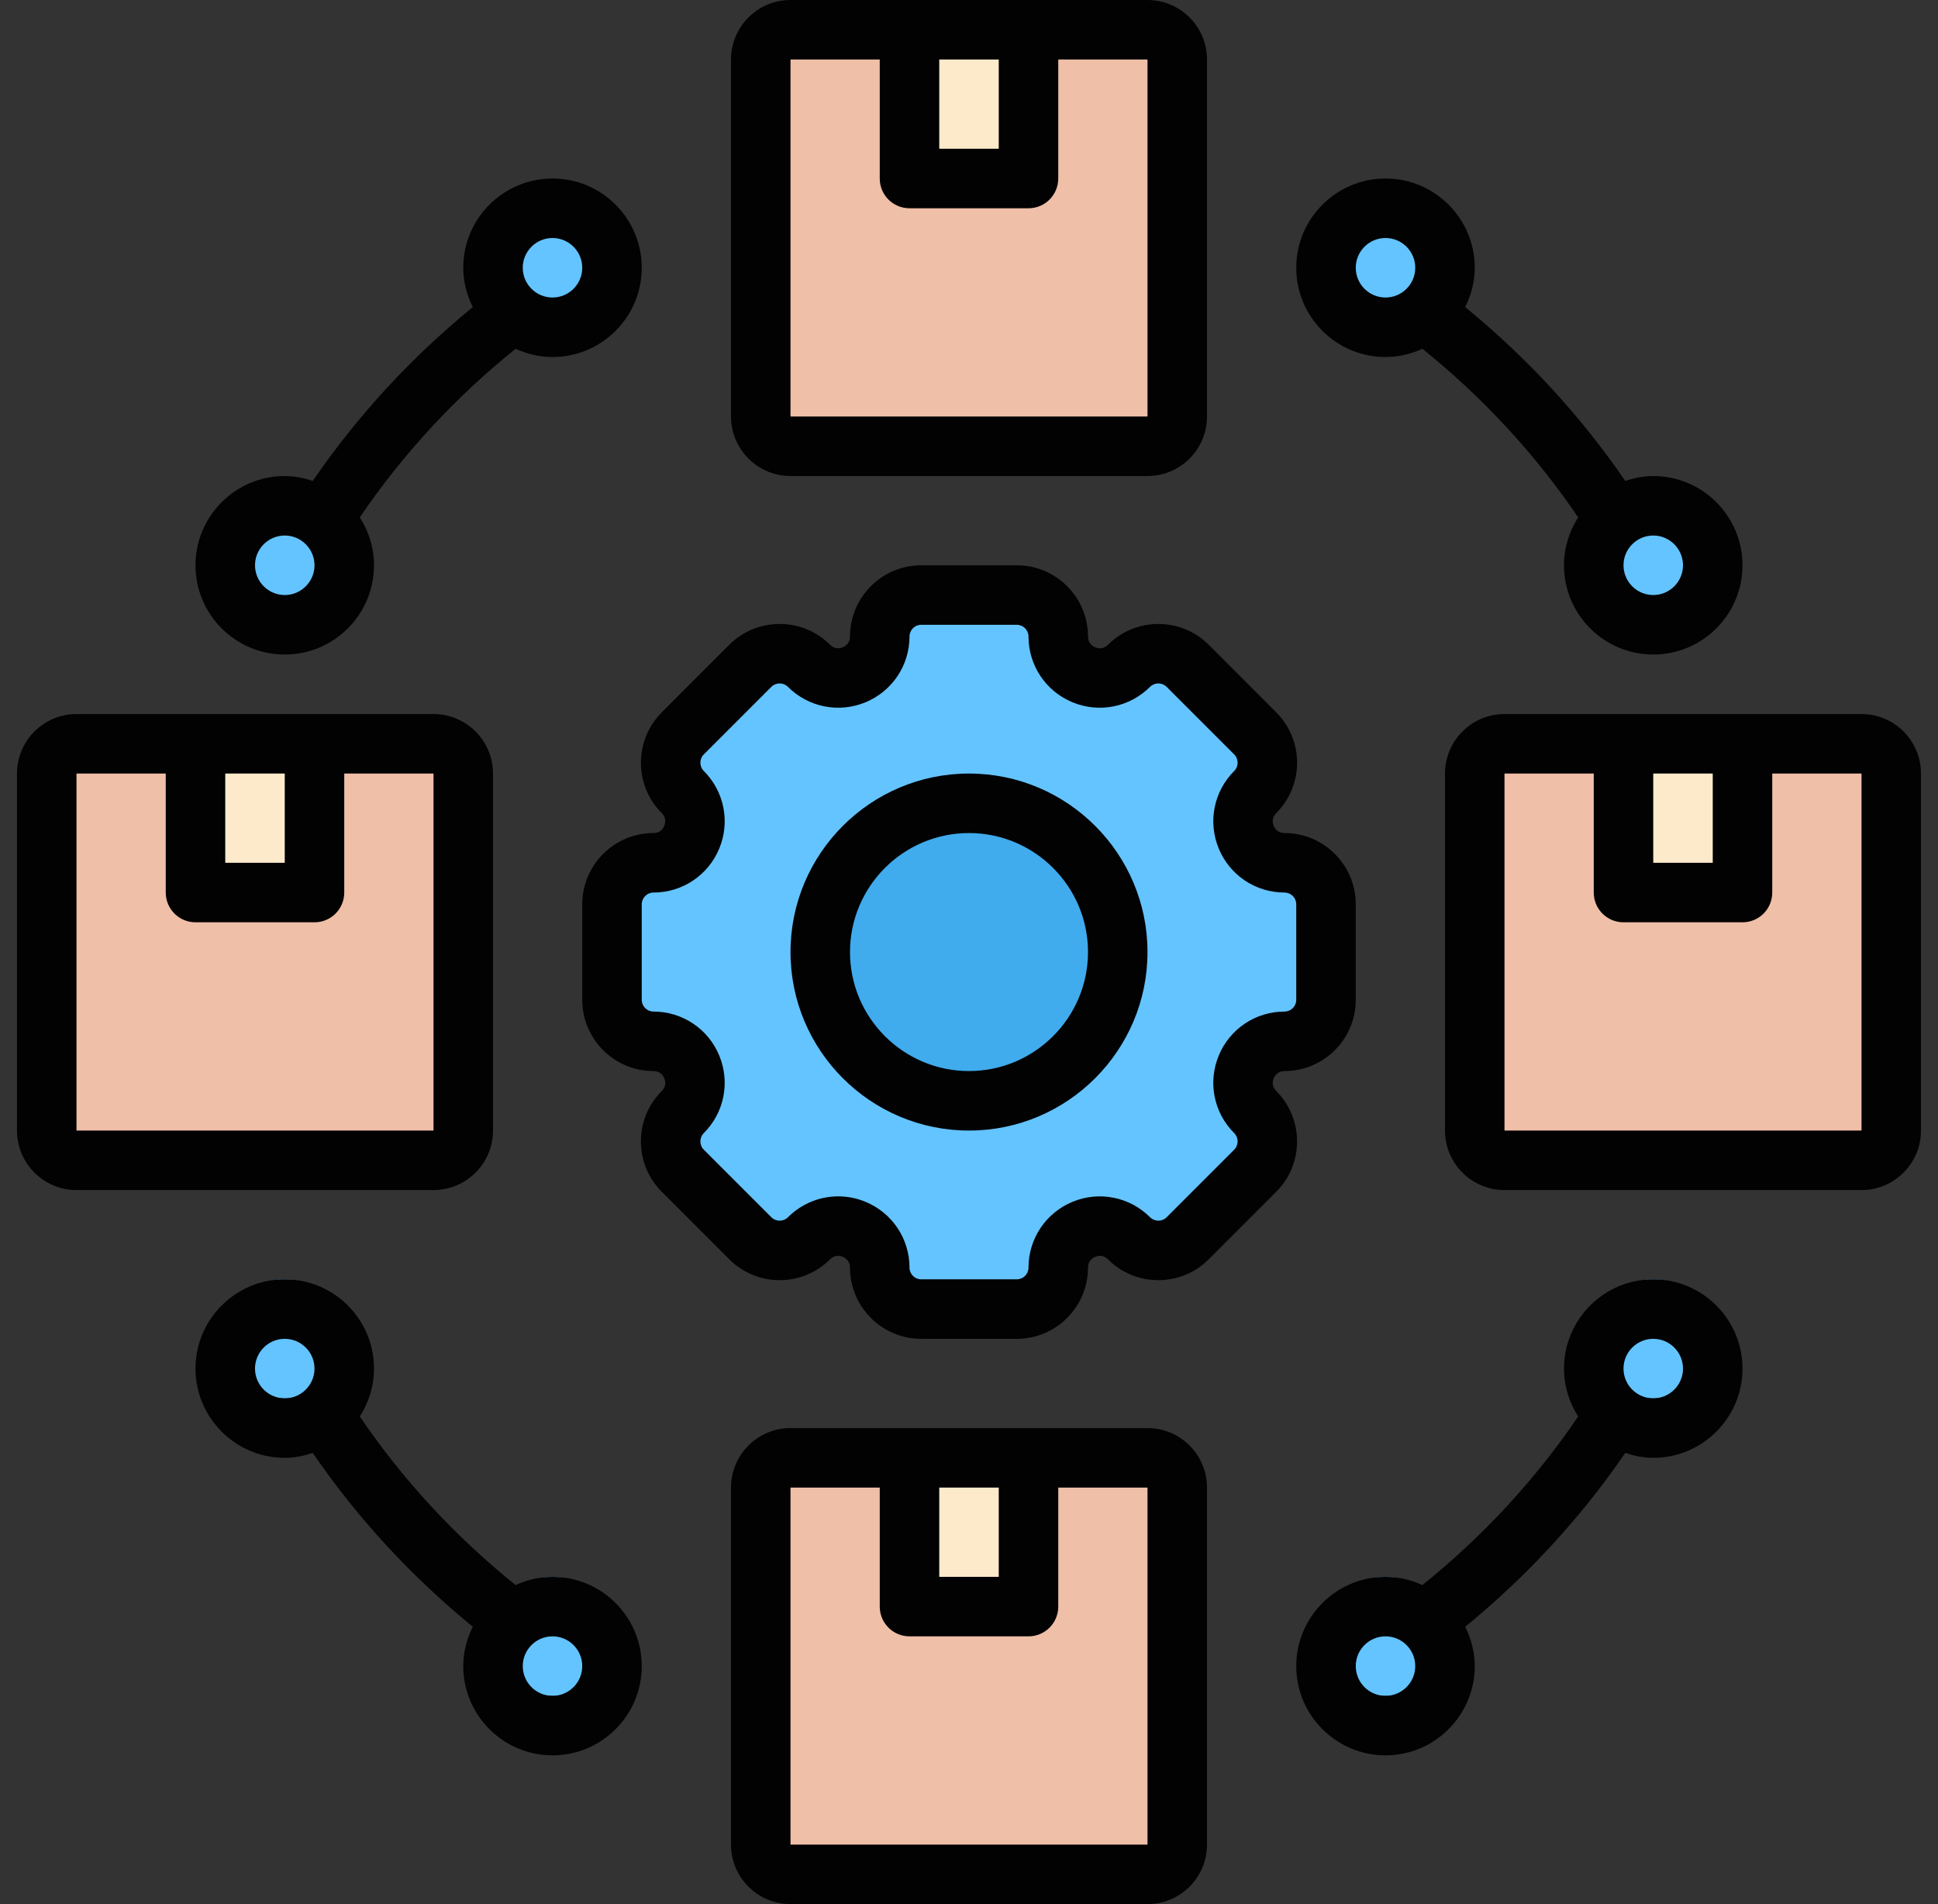 <svg width="57" height="56" viewBox="0 0 57 56" fill="none" xmlns="http://www.w3.org/2000/svg">
<rect x="0" y="0" width="57" height="56" fill="#333333" stroke="none"/>
<g clip-path="url(#clip0_5389_9818)">
<path d="M27.094 38.5C26.422 38.5 25.875 37.953 25.875 37.281C25.875 36.778 25.586 36.347 25.122 36.154C24.974 36.092 24.812 36.058 24.647 36.058C24.328 36.058 24.023 36.187 23.792 36.421C23.564 36.649 23.258 36.775 22.932 36.775C22.606 36.775 22.3 36.649 22.07 36.419L20.081 34.431C19.852 34.201 19.725 33.895 19.725 33.569C19.725 33.242 19.852 32.936 20.081 32.707C20.44 32.35 20.54 31.839 20.344 31.373C20.157 30.915 19.724 30.625 19.219 30.625C18.547 30.625 18 30.078 18 29.406V26.594C18 25.922 18.547 25.375 19.219 25.375C19.724 25.375 20.157 25.085 20.347 24.618C20.54 24.163 20.439 23.651 20.081 23.294C19.606 22.819 19.606 22.045 20.081 21.57L22.069 19.581C22.299 19.352 22.606 19.226 22.933 19.226C23.259 19.226 23.564 19.352 23.793 19.581C24.026 19.813 24.329 19.94 24.648 19.94C24.808 19.94 24.966 19.909 25.117 19.848C25.586 19.653 25.875 19.222 25.875 18.719C25.875 18.047 26.422 17.5 27.094 17.5H29.906C30.578 17.5 31.125 18.047 31.125 18.719C31.125 19.222 31.414 19.653 31.878 19.846C32.026 19.908 32.188 19.942 32.353 19.942C32.672 19.942 32.977 19.813 33.208 19.579C33.436 19.352 33.742 19.226 34.069 19.226C34.395 19.226 34.701 19.352 34.93 19.581L36.919 21.57C37.148 21.799 37.275 22.105 37.275 22.432C37.275 22.758 37.148 23.064 36.919 23.293C36.56 23.65 36.46 24.161 36.656 24.627C36.843 25.085 37.276 25.375 37.781 25.375C38.453 25.375 39 25.922 39 26.594V29.406C39 30.078 38.453 30.625 37.781 30.625C37.276 30.625 36.843 30.915 36.653 31.382C36.46 31.837 36.561 32.349 36.919 32.706C37.394 33.181 37.394 33.955 36.919 34.431L34.931 36.419C34.701 36.648 34.394 36.775 34.068 36.775C33.742 36.775 33.436 36.649 33.207 36.419C32.975 36.187 32.671 36.059 32.351 36.059C32.191 36.059 32.026 36.093 31.875 36.156C31.414 36.347 31.125 36.778 31.125 37.281C31.125 37.953 30.578 38.5 29.906 38.5H27.094Z" fill="#64C4FF"/>
<path d="M33.75 0.875H23.25C22.767 0.875 22.375 1.267 22.375 1.75V12.25C22.375 12.733 22.767 13.125 23.25 13.125H33.75C34.233 13.125 34.625 12.733 34.625 12.25V1.75C34.625 1.267 34.233 0.875 33.75 0.875Z" fill="#EFBFA8"/>
<path d="M26.75 0.875H30.25V5.25H26.75V0.875Z" fill="#FCEACA"/>
<path d="M28.5 32.375C30.916 32.375 32.875 30.416 32.875 28C32.875 25.584 30.916 23.625 28.5 23.625C26.084 23.625 24.125 25.584 24.125 28C24.125 30.416 26.084 32.375 28.5 32.375Z" fill="#40ABED"/>
<path d="M16.25 9.625C17.216 9.625 18 8.841 18 7.875C18 6.909 17.216 6.125 16.25 6.125C15.284 6.125 14.5 6.909 14.5 7.875C14.5 8.841 15.284 9.625 16.25 9.625Z" fill="#64C4FF"/>
<path d="M8.375 18.375C9.341 18.375 10.125 17.591 10.125 16.625C10.125 15.659 9.341 14.875 8.375 14.875C7.409 14.875 6.625 15.659 6.625 16.625C6.625 17.591 7.409 18.375 8.375 18.375Z" fill="#64C4FF"/>
<path d="M40.75 9.625C41.717 9.625 42.5 8.841 42.5 7.875C42.5 6.909 41.717 6.125 40.75 6.125C39.783 6.125 39 6.909 39 7.875C39 8.841 39.783 9.625 40.75 9.625Z" fill="#64C4FF"/>
<path d="M48.625 18.375C49.592 18.375 50.375 17.591 50.375 16.625C50.375 15.659 49.592 14.875 48.625 14.875C47.658 14.875 46.875 15.659 46.875 16.625C46.875 17.591 47.658 18.375 48.625 18.375Z" fill="#64C4FF"/>
<path d="M16.25 49.875C17.216 49.875 18 49.092 18 48.125C18 47.158 17.216 46.375 16.25 46.375C15.284 46.375 14.5 47.158 14.5 48.125C14.5 49.092 15.284 49.875 16.25 49.875Z" fill="#64C4FF"/>
<path d="M8.375 41.125C9.341 41.125 10.125 40.342 10.125 39.375C10.125 38.408 9.341 37.625 8.375 37.625C7.409 37.625 6.625 38.408 6.625 39.375C6.625 40.342 7.409 41.125 8.375 41.125Z" fill="#64C4FF"/>
<path d="M40.75 49.875C41.717 49.875 42.5 49.092 42.5 48.125C42.5 47.158 41.717 46.375 40.75 46.375C39.783 46.375 39 47.158 39 48.125C39 49.092 39.783 49.875 40.75 49.875Z" fill="#64C4FF"/>
<path d="M48.625 41.125C49.592 41.125 50.375 40.342 50.375 39.375C50.375 38.408 49.592 37.625 48.625 37.625C47.658 37.625 46.875 38.408 46.875 39.375C46.875 40.342 47.658 41.125 48.625 41.125Z" fill="#64C4FF"/>
<path d="M33.75 42.875H23.25C22.767 42.875 22.375 43.267 22.375 43.75V54.25C22.375 54.733 22.767 55.125 23.25 55.125H33.75C34.233 55.125 34.625 54.733 34.625 54.25V43.75C34.625 43.267 34.233 42.875 33.75 42.875Z" fill="#EFBFA8"/>
<path d="M26.75 42.875H30.25V47.25H26.75V42.875Z" fill="#FCEACA"/>
<path d="M54.75 21.875H44.25C43.767 21.875 43.375 22.267 43.375 22.75V33.25C43.375 33.733 43.767 34.125 44.25 34.125H54.75C55.233 34.125 55.625 33.733 55.625 33.25V22.75C55.625 22.267 55.233 21.875 54.75 21.875Z" fill="#EFBFA8"/>
<path d="M47.75 21.875H51.25V26.25H47.75V21.875Z" fill="#FCEACA"/>
<path d="M12.75 21.875H2.25C1.767 21.875 1.375 22.267 1.375 22.75V33.25C1.375 33.733 1.767 34.125 2.25 34.125H12.75C13.233 34.125 13.625 33.733 13.625 33.25V22.75C13.625 22.267 13.233 21.875 12.75 21.875Z" fill="#EFBFA8"/>
<path d="M5.75 21.875H9.25V26.25H5.75V21.875Z" fill="#FCEACA"/>
<path d="M37.537 32.087C37.396 31.946 37.429 31.792 37.463 31.713C37.495 31.633 37.581 31.5 37.781 31.5C38.935 31.5 39.875 30.561 39.875 29.406V26.594C39.875 25.439 38.935 24.5 37.781 24.5C37.581 24.5 37.495 24.367 37.463 24.287C37.429 24.208 37.395 24.053 37.537 23.912C38.354 23.096 38.354 21.767 37.537 20.951L35.549 18.962C34.732 18.146 33.403 18.148 32.588 18.962C32.446 19.105 32.291 19.07 32.213 19.037C32.133 19.004 32 18.919 32 18.719C32 17.564 31.06 16.625 29.906 16.625H27.094C25.94 16.625 25 17.564 25 18.719C25 18.919 24.867 19.004 24.787 19.037C24.709 19.069 24.553 19.103 24.412 18.962C23.597 18.146 22.267 18.148 21.45 18.962L19.463 20.951C18.647 21.767 18.647 23.096 19.463 23.913C19.604 24.054 19.571 24.208 19.537 24.287C19.505 24.367 19.419 24.5 19.219 24.5C18.065 24.5 17.125 25.439 17.125 26.594V29.406C17.125 30.561 18.065 31.5 19.219 31.5C19.419 31.5 19.505 31.633 19.537 31.713C19.571 31.792 19.605 31.947 19.463 32.088C18.646 32.904 18.646 34.233 19.463 35.049L21.451 37.038C22.269 37.855 23.598 37.853 24.412 37.038C24.554 36.895 24.709 36.93 24.787 36.963C24.867 36.996 25 37.081 25 37.281C25 38.435 25.94 39.375 27.094 39.375H29.906C31.06 39.375 32 38.435 32 37.281C32 37.081 32.133 36.996 32.213 36.963C32.291 36.93 32.448 36.897 32.588 37.038C33.404 37.855 34.733 37.853 35.55 37.038L37.537 35.049C38.353 34.233 38.353 32.904 37.537 32.087ZM36.3 33.812L34.313 35.8C34.178 35.934 33.96 35.934 33.825 35.799C33.223 35.198 32.326 35.021 31.543 35.346C30.758 35.672 30.25 36.431 30.25 37.281C30.25 37.47 30.095 37.625 29.906 37.625H27.094C26.905 37.625 26.75 37.47 26.75 37.281C26.75 36.431 26.242 35.671 25.457 35.346C25.197 35.238 24.924 35.185 24.654 35.185C24.11 35.185 23.576 35.399 23.175 35.8C23.04 35.934 22.823 35.934 22.688 35.8L20.7 33.812C20.566 33.678 20.566 33.459 20.7 33.325C21.301 32.724 21.48 31.829 21.154 31.043C20.829 30.258 20.07 29.75 19.219 29.75C19.03 29.75 18.875 29.595 18.875 29.406V26.594C18.875 26.405 19.03 26.25 19.219 26.25C20.07 26.25 20.829 25.742 21.154 24.957C21.48 24.172 21.302 23.276 20.7 22.675C20.566 22.541 20.566 22.322 20.7 22.188L22.687 20.2C22.822 20.066 23.04 20.066 23.175 20.201C23.776 20.801 24.673 20.979 25.457 20.654C26.242 20.328 26.75 19.569 26.75 18.719C26.75 18.53 26.905 18.375 27.094 18.375H29.906C30.095 18.375 30.25 18.53 30.25 18.719C30.25 19.569 30.758 20.329 31.543 20.654C32.329 20.979 33.224 20.8 33.825 20.2C33.96 20.066 34.177 20.066 34.312 20.2L36.3 22.188C36.434 22.322 36.434 22.541 36.3 22.675C35.699 23.276 35.52 24.171 35.846 24.957C36.171 25.742 36.93 26.25 37.781 26.25C37.97 26.25 38.125 26.405 38.125 26.594V29.406C38.125 29.595 37.97 29.75 37.781 29.75C36.93 29.75 36.171 30.258 35.846 31.043C35.52 31.828 35.698 32.724 36.3 33.325C36.434 33.459 36.434 33.678 36.3 33.812Z" fill="#020203"/>
<path d="M23.25 14H33.75C34.715 14 35.5 13.215 35.5 12.25V1.75C35.5 0.785 34.715 0 33.75 0H23.25C22.285 0 21.5 0.785 21.5 1.75V12.25C21.5 13.215 22.285 14 23.25 14ZM27.625 1.75H29.375V4.375H27.625V1.75ZM23.25 1.75H25.875V5.25C25.875 5.733 26.266 6.125 26.75 6.125H30.25C30.734 6.125 31.125 5.733 31.125 5.25V1.75H33.75V12.25H23.25V1.75Z" fill="#020203"/>
<path d="M54.75 21H44.25C43.285 21 42.5 21.785 42.5 22.75V33.25C42.5 34.215 43.285 35 44.25 35H54.75C55.715 35 56.5 34.215 56.5 33.25V22.75C56.5 21.785 55.715 21 54.75 21ZM48.625 22.75H50.375V25.375H48.625V22.75ZM54.75 33.25H44.25V22.75H46.875V26.25C46.875 26.733 47.266 27.125 47.75 27.125H51.25C51.734 27.125 52.125 26.733 52.125 26.25V22.75H54.75V33.25Z" fill="#020203"/>
<path d="M14.5 33.25V22.75C14.5 21.785 13.715 21 12.75 21H2.25C1.285 21 0.5 21.785 0.5 22.75V33.25C0.5 34.215 1.285 35 2.25 35H12.75C13.715 35 14.5 34.215 14.5 33.25ZM6.625 22.75H8.375V25.375H6.625V22.75ZM2.25 22.75H4.875V26.25C4.875 26.733 5.266 27.125 5.75 27.125H9.25C9.734 27.125 10.125 26.733 10.125 26.25V22.75H12.75V33.25H2.25V22.75Z" fill="#020203"/>
<path d="M33.75 42H23.25C22.285 42 21.5 42.785 21.5 43.75V54.25C21.5 55.215 22.285 56 23.25 56H33.75C34.715 56 35.5 55.215 35.5 54.25V43.75C35.5 42.785 34.715 42 33.75 42ZM27.625 43.75H29.375V46.375H27.625V43.75ZM33.75 54.25H23.25V43.75H25.875V47.25C25.875 47.733 26.266 48.125 26.75 48.125H30.25C30.734 48.125 31.125 47.733 31.125 47.25V43.75H33.75V54.25Z" fill="#020203"/>
<path d="M28.5 22.75C25.605 22.75 23.25 25.105 23.25 28C23.25 30.895 25.605 33.25 28.5 33.25C31.395 33.25 33.75 30.895 33.75 28C33.75 25.105 31.395 22.75 28.5 22.75ZM28.5 31.5C26.57 31.5 25 29.93 25 28C25 26.07 26.57 24.5 28.5 24.5C30.43 24.5 32 26.07 32 28C32 29.93 30.43 31.5 28.5 31.5Z" fill="#020203"/>
<path d="M40.75 10.5C41.138 10.5 41.504 10.41 41.835 10.258C43.617 11.691 45.153 13.354 46.417 15.216C46.156 15.624 46 16.106 46 16.625C46 18.073 47.178 19.25 48.625 19.25C50.072 19.25 51.25 18.073 51.25 16.625C51.25 15.178 50.072 14 48.625 14C48.336 14 48.062 14.058 47.802 14.145C46.492 12.233 44.914 10.52 43.094 9.032C43.268 8.681 43.375 8.292 43.375 7.875C43.375 6.427 42.197 5.25 40.75 5.25C39.303 5.25 38.125 6.427 38.125 7.875C38.125 9.323 39.303 10.5 40.75 10.5ZM48.625 15.75C49.108 15.75 49.5 16.143 49.5 16.625C49.5 17.107 49.108 17.5 48.625 17.5C48.142 17.5 47.75 17.107 47.75 16.625C47.75 16.143 48.142 15.75 48.625 15.75ZM40.75 7C41.233 7 41.625 7.393 41.625 7.875C41.625 8.357 41.233 8.75 40.75 8.75C40.267 8.75 39.875 8.357 39.875 7.875C39.875 7.393 40.267 7 40.75 7Z" fill="#020203"/>
<path d="M8.375 19.25C9.823 19.25 11 18.073 11 16.625C11 16.106 10.844 15.624 10.582 15.216C11.847 13.354 13.383 11.691 15.165 10.258C15.496 10.41 15.862 10.5 16.25 10.5C17.698 10.5 18.875 9.323 18.875 7.875C18.875 6.427 17.698 5.25 16.25 5.25C14.803 5.25 13.625 6.427 13.625 7.875C13.625 8.292 13.732 8.681 13.906 9.032C12.086 10.52 10.508 12.233 9.198 14.145C8.938 14.058 8.664 14 8.375 14C6.927 14 5.75 15.178 5.75 16.625C5.75 18.073 6.927 19.25 8.375 19.25ZM16.25 7C16.733 7 17.125 7.393 17.125 7.875C17.125 8.357 16.733 8.75 16.25 8.75C15.767 8.75 15.375 8.357 15.375 7.875C15.375 7.393 15.767 7 16.25 7ZM8.375 15.75C8.858 15.75 9.25 16.143 9.25 16.625C9.25 17.107 8.858 17.5 8.375 17.5C7.892 17.5 7.5 17.107 7.5 16.625C7.5 16.143 7.892 15.75 8.375 15.75Z" fill="#020203"/>
<path d="M48.625 37.625C47.178 37.625 46 38.803 46 40.25C46 40.769 46.156 41.251 46.417 41.659C45.153 43.521 43.617 45.184 41.835 46.617C41.504 46.465 41.138 46.375 40.75 46.375C39.303 46.375 38.125 47.553 38.125 49C38.125 50.447 39.303 51.625 40.75 51.625C42.197 51.625 43.375 50.447 43.375 49C43.375 48.583 43.268 48.194 43.094 47.843C44.914 46.355 46.492 44.642 47.802 42.73C48.062 42.817 48.336 42.875 48.625 42.875C50.072 42.875 51.25 41.697 51.25 40.25C51.25 38.803 50.072 37.625 48.625 37.625ZM40.75 49.875C40.267 49.875 39.875 49.482 39.875 49C39.875 48.518 40.267 48.125 40.75 48.125C41.233 48.125 41.625 48.518 41.625 49C41.625 49.482 41.233 49.875 40.75 49.875ZM48.625 41.125C48.142 41.125 47.75 40.732 47.75 40.25C47.75 39.768 48.142 39.375 48.625 39.375C49.108 39.375 49.5 39.768 49.5 40.25C49.5 40.732 49.108 41.125 48.625 41.125Z" fill="#020203"/>
<path d="M16.25 46.375C15.862 46.375 15.496 46.465 15.165 46.617C13.383 45.184 11.847 43.521 10.582 41.659C10.844 41.251 11 40.769 11 40.25C11 38.803 9.823 37.625 8.375 37.625C6.927 37.625 5.75 38.803 5.75 40.25C5.75 41.697 6.927 42.875 8.375 42.875C8.664 42.875 8.938 42.817 9.198 42.73C10.508 44.642 12.086 46.355 13.906 47.843C13.732 48.194 13.625 48.583 13.625 49C13.625 50.447 14.803 51.625 16.25 51.625C17.698 51.625 18.875 50.447 18.875 49C18.875 47.553 17.698 46.375 16.25 46.375ZM8.375 41.125C7.892 41.125 7.5 40.732 7.5 40.25C7.5 39.768 7.892 39.375 8.375 39.375C8.858 39.375 9.25 39.768 9.25 40.25C9.25 40.732 8.858 41.125 8.375 41.125ZM16.25 49.875C15.767 49.875 15.375 49.482 15.375 49C15.375 48.518 15.767 48.125 16.25 48.125C16.733 48.125 17.125 48.518 17.125 49C17.125 49.482 16.733 49.875 16.25 49.875Z" fill="#020203"/>
</g>
<defs>
<clipPath id="clip0_5389_9818">
<rect width="56" height="56" fill="white" transform="translate(0.5)"/>
</clipPath>
</defs>
</svg>
